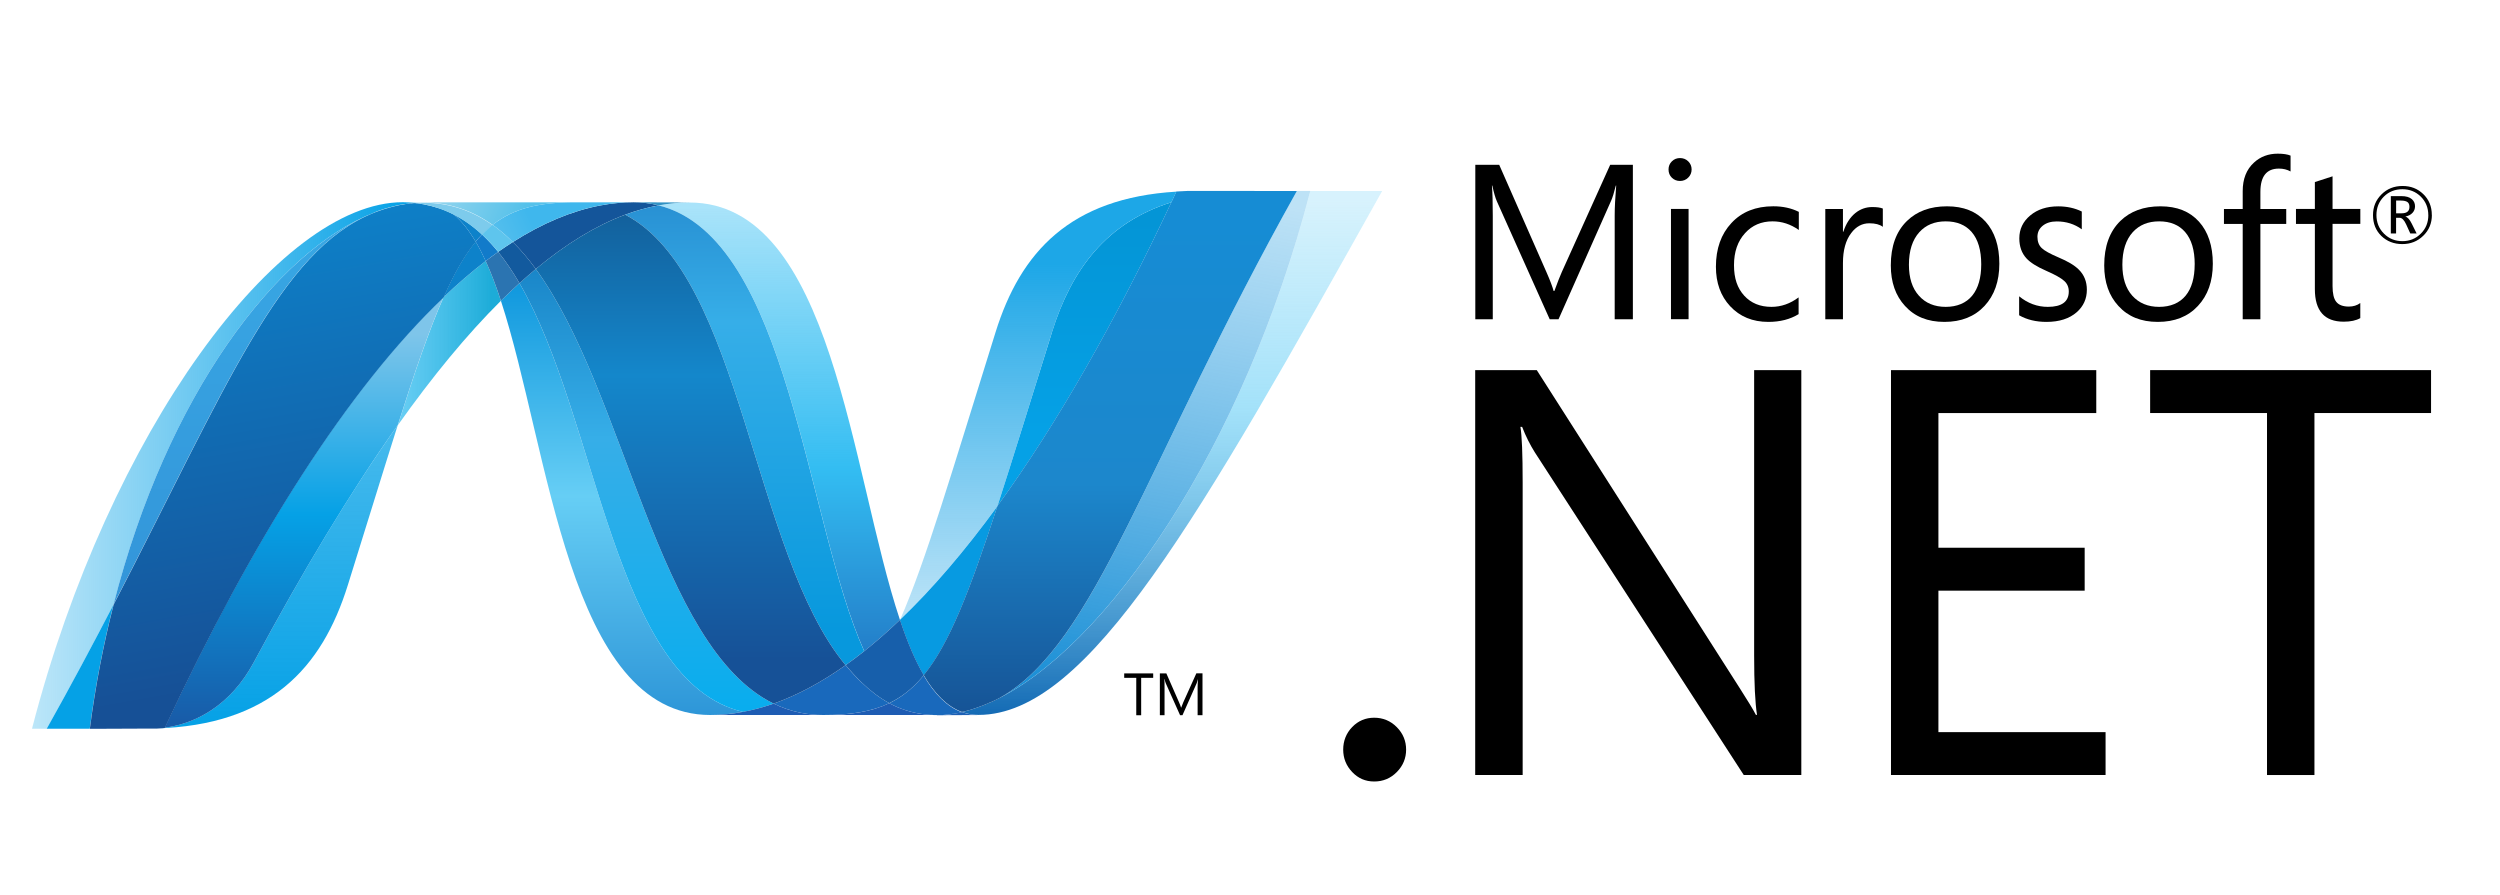 <?xml version="1.0" encoding="UTF-8"?><svg id="Layer_1" xmlns="http://www.w3.org/2000/svg" xmlns:xlink="http://www.w3.org/1999/xlink" viewBox="0 0 698.43 250"><defs><style>.cls-1{fill:url(#linear-gradient-2);}.cls-2{fill:url(#linear-gradient-17);}.cls-3{fill:#5ec5ed;}.cls-4{fill:#125a9e;}.cls-5{fill:#3092c4;}.cls-6{fill:url(#linear-gradient-15);}.cls-7{fill:url(#linear-gradient-18);}.cls-8{fill:url(#linear-gradient-14);}.cls-9{fill:url(#linear-gradient-6);}.cls-10{fill:#127bca;}.cls-11{fill:url(#linear-gradient-11);}.cls-12{fill:url(#linear-gradient-10);}.cls-13{fill:#1969bc;}.cls-14{fill:url(#linear-gradient-16);}.cls-15{fill:#0d82ca;}.cls-16{fill:#175fab;}.cls-17{fill:url(#linear-gradient-5);}.cls-18{fill:#1e5cb3;}.cls-19{fill:#1d60b5;}.cls-20{fill:url(#linear-gradient-7);}.cls-21{fill:#7dcbec;}.cls-22{fill:url(#linear-gradient-9);}.cls-23{fill:url(#linear-gradient-3);}.cls-24{fill:#2b74b1;}.cls-25{fill:url(#linear-gradient);}.cls-26{fill:#05a1e6;}.cls-27{fill:#079ae1;}.cls-28{fill:url(#linear-gradient-4);}.cls-29{fill:#14559a;}.cls-30{fill:url(#linear-gradient-8);}.cls-31{fill:url(#linear-gradient-12);}.cls-32{fill:url(#linear-gradient-13);}</style><linearGradient id="linear-gradient" x1="-3526.64" y1="6584.73" x2="-3525.43" y2="6584.73" gradientTransform="translate(-985787.48 528114.77) rotate(90) scale(149.73 -149.73)" gradientUnits="userSpaceOnUse"><stop offset="0" stop-color="#0994dc"/><stop offset=".35" stop-color="#66cef5"/><stop offset=".35" stop-color="#66cef5"/><stop offset=".85" stop-color="#127bca"/><stop offset=".85" stop-color="#127bca"/><stop offset="1" stop-color="#127bca"/></linearGradient><linearGradient id="linear-gradient-2" x1="-3525.61" y1="6584.15" x2="-3524.41" y2="6584.15" gradientTransform="translate(-1010819.31 541409.98) rotate(90) scale(153.55 -153.55)" gradientUnits="userSpaceOnUse"><stop offset="0" stop-color="#0e76bc"/><stop offset=".36" stop-color="#36aee8"/><stop offset=".36" stop-color="#36aee8"/><stop offset=".85" stop-color="#00adef"/><stop offset=".85" stop-color="#00adef"/><stop offset="1" stop-color="#00adef"/></linearGradient><linearGradient id="linear-gradient-3" x1="-3434.32" y1="6532.33" x2="-3433.12" y2="6532.33" gradientTransform="translate(798324.57 -419402.67) rotate(-90) scale(122.18 -122.18)" gradientUnits="userSpaceOnUse"><stop offset="0" stop-color="#1c63b7"/><stop offset=".5" stop-color="#33bdf2"/><stop offset="1" stop-color="#33bdf2" stop-opacity=".42"/></linearGradient><linearGradient id="linear-gradient-4" x1="-3524.13" y1="6583.33" x2="-3522.93" y2="6583.33" gradientTransform="translate(-1049341.38 561868.03) rotate(90) scale(159.43 -159.43)" gradientUnits="userSpaceOnUse"><stop offset="0" stop-color="#166ab8"/><stop offset=".4" stop-color="#36aee8"/><stop offset=".4" stop-color="#36aee8"/><stop offset=".85" stop-color="#0798dd"/><stop offset=".85" stop-color="#0798dd"/><stop offset="1" stop-color="#0798dd"/></linearGradient><linearGradient id="linear-gradient-5" x1="-3521.8" y1="6582" x2="-3520.6" y2="6582" gradientTransform="translate(-1115637.71 597076.32) rotate(90) scale(169.53 -169.53)" gradientUnits="userSpaceOnUse"><stop offset="0" stop-color="#124379"/><stop offset=".39" stop-color="#1487cb"/><stop offset=".39" stop-color="#1487cb"/><stop offset=".78" stop-color="#165197"/><stop offset=".78" stop-color="#165197"/><stop offset="1" stop-color="#165197"/></linearGradient><linearGradient id="linear-gradient-6" x1="-1656.98" y1="6031.75" x2="-1649.85" y2="6031.75" gradientTransform="translate(6802.9 24455.16) scale(4.04 -4.04)" gradientUnits="userSpaceOnUse"><stop offset="0" stop-color="#33bdf2" stop-opacity=".7"/><stop offset="1" stop-color="#1dacd8"/></linearGradient><linearGradient id="linear-gradient-7" x1="-3432.97" y1="6531.4" x2="-3431.76" y2="6531.4" gradientTransform="translate(777684.4 -408393.94) rotate(-90) scale(119.02 -119.02)" gradientUnits="userSpaceOnUse"><stop offset="0" stop-color="#136ab4"/><stop offset=".6" stop-color="#59caf5" stop-opacity=".55"/><stop offset="1" stop-color="#59caf5" stop-opacity=".24"/></linearGradient><linearGradient id="linear-gradient-8" x1="-1682.29" y1="6023.28" x2="-1655.84" y2="6023.28" gradientTransform="translate(6802.9 24455.16) scale(4.04 -4.04)" gradientUnits="userSpaceOnUse"><stop offset="0" stop-color="#05a1e6" stop-opacity=".25"/><stop offset="1" stop-color="#05a1e6"/></linearGradient><linearGradient id="linear-gradient-9" x1="-3434.19" y1="6532.46" x2="-3432.99" y2="6532.46" gradientTransform="translate(796147.14 -418312.29) rotate(-90) scale(121.87 -121.87)" gradientUnits="userSpaceOnUse"><stop offset="0" stop-color="#318ed5"/><stop offset="1" stop-color="#38a7e4"/></linearGradient><linearGradient id="linear-gradient-10" x1="-3432.73" y1="6531.62" x2="-3431.52" y2="6531.62" gradientTransform="translate(773810.1 -406443.19) rotate(-90) scale(118.46 -118.46)" gradientUnits="userSpaceOnUse"><stop offset="0" stop-color="#05a1e6"/><stop offset="1" stop-color="#05a1e6" stop-opacity=".55"/></linearGradient><linearGradient id="linear-gradient-11" x1="-3423.14" y1="6526.18" x2="-3421.94" y2="6526.18" gradientTransform="translate(653356.72 -342453.45) rotate(-90) scale(100.1 -100.1)" gradientUnits="userSpaceOnUse"><stop offset="0" stop-color="#1959a6"/><stop offset=".5" stop-color="#05a1e6"/><stop offset=".5" stop-color="#05a1e6"/><stop offset=".92" stop-color="#7ec5ea"/><stop offset="1" stop-color="#7ec5ea"/></linearGradient><linearGradient id="linear-gradient-12" x1="-3435.19" y1="6520.1" x2="-3433.99" y2="6520.1" gradientTransform="translate(642018.42 -497430.68) rotate(-100) scale(110.21 -110.21)" gradientUnits="userSpaceOnUse"><stop offset="0" stop-color="#165096"/><stop offset="1" stop-color="#0d82ca"/></linearGradient><linearGradient id="linear-gradient-13" x1="-3375.53" y1="6498.74" x2="-3374.33" y2="6498.74" gradientTransform="translate(368915.66 -191340.44) rotate(-90) scale(56.72 -56.72)" gradientUnits="userSpaceOnUse"><stop offset="0" stop-color="#05a1e6"/><stop offset=".87" stop-color="#0495d6"/><stop offset="1" stop-color="#0495d6"/></linearGradient><linearGradient id="linear-gradient-14" x1="-3535.87" y1="6579.38" x2="-3534.67" y2="6579.38" gradientTransform="translate(-941759.77 310782.22) rotate(100) scale(132.81 -132.81)" gradientUnits="userSpaceOnUse"><stop offset="0" stop-color="#38a7e4" stop-opacity=".33"/><stop offset=".96" stop-color="#0e88d3"/><stop offset=".96" stop-color="#0e88d3"/><stop offset="1" stop-color="#0e88d3"/></linearGradient><linearGradient id="linear-gradient-15" x1="-3535.37" y1="6589.85" x2="-3534.17" y2="6589.85" gradientTransform="translate(-815134.08 437528.19) rotate(90) scale(123.74 -123.74)" gradientUnits="userSpaceOnUse"><stop offset="0" stop-color="#168cd4"/><stop offset=".5" stop-color="#1c87cc"/><stop offset="1" stop-color="#154b8d"/></linearGradient><linearGradient id="linear-gradient-16" x1="-3457.21" y1="6791.16" x2="-3456.01" y2="6791.16" gradientTransform="translate(18374.97 234492.48) rotate(22.53) scale(30.86 -30.86)" gradientUnits="userSpaceOnUse"><stop offset="0" stop-color="#97d6ee"/><stop offset=".7" stop-color="#55c1ea"/><stop offset="1" stop-color="#55c1ea"/></linearGradient><linearGradient id="linear-gradient-17" x1="-3251.58" y1="6731.75" x2="-3250.38" y2="6731.75" gradientTransform="translate(142039.3 118427.52) rotate(-24.39) scale(24.72 -24.72)" gradientUnits="userSpaceOnUse"><stop offset="0" stop-color="#7accec"/><stop offset="1" stop-color="#3fb7ed"/></linearGradient><linearGradient id="linear-gradient-18" x1="-3536.48" y1="6590.47" x2="-3535.28" y2="6590.47" gradientTransform="translate(-797370.37 428090.72) rotate(90) scale(121.03 -121.03)" gradientUnits="userSpaceOnUse"><stop offset="0" stop-color="#1da7e7"/><stop offset="1" stop-color="#37abe7" stop-opacity="0"/></linearGradient></defs><g id="layer1"><path id="path12245" d="m322.17,189.37h-3.36v10.45h-1.37v-10.45h-3.37v-1.24h8.1v1.24Z"/><path id="path12257" d="m335.94,199.81h-1.36v-7.85c0-.62.05-1.38.11-2.27h0c-.14.53-.26.9-.36,1.14l-3.98,8.98h-.67l-3.99-8.91c-.12-.25-.23-.65-.36-1.21h-.05c.05.47.06,1.23.06,2.29v7.83h-1.31v-11.69h1.81l3.58,8.16c.27.61.44,1.09.53,1.4h.05c.24-.64.43-1.12.56-1.44l3.66-8.12h1.72v11.69h0Z"/><path id="path12261" d="m673.13,57.8c0-.6-.16-1.03-.5-1.31-.37-.3-1.02-.46-1.92-.46h-1.3v3.56h1.56c1.44,0,2.16-.6,2.16-1.79m2.02,7.43h-1.78l-1.14-2.51c-.58-1.26-1.19-1.88-1.87-1.88h-.96v4.39h-1.47v-10.44h2.94c1.31,0,2.29.28,2.96.87.57.51.86,1.16.86,1.97,0,.72-.23,1.32-.7,1.83-.46.51-1.11.85-1.95,1.03v.05c.58.14,1.16.78,1.73,1.93l1.38,2.78h0Zm3.25-5.13c0-2.05-.7-3.79-2.1-5.17-1.4-1.38-3.12-2.07-5.14-2.07s-3.82.69-5.19,2.08c-1.38,1.39-2.06,3.12-2.06,5.15s.71,3.82,2.13,5.21c1.4,1.39,3.11,2.07,5.13,2.07s3.72-.69,5.13-2.09c1.41-1.38,2.11-3.12,2.11-5.19m.99-.05c0,2.31-.79,4.24-2.39,5.8-1.59,1.57-3.54,2.35-5.88,2.35s-4.3-.77-5.86-2.28c-1.55-1.53-2.32-3.46-2.32-5.8s.79-4.21,2.36-5.79c1.58-1.58,3.54-2.36,5.88-2.36s4.23.75,5.79,2.25c1.6,1.54,2.4,3.48,2.4,5.84"/><path id="path12265" d="m456.16,89.19h-5.06v-28.97c0-2.29.15-5.07.42-8.36h-.11c-.47,1.92-.91,3.32-1.29,4.18l-14.71,33.15h-2.47l-14.74-32.91c-.42-.92-.85-2.4-1.29-4.42h-.11c.16,1.73.24,4.53.24,8.42v28.91h-4.88v-43.14h6.68l13.24,30.08c1,2.27,1.64,3.99,1.96,5.17h.21c.86-2.36,1.55-4.13,2.07-5.29l13.52-29.96h6.34v43.14h0Z"/><path id="path12267" d="m471.74,89.18h-4.92v-30.81h4.92v30.81Zm.85-41.85c0,.91-.32,1.67-.95,2.29-.62.62-1.39.94-2.29.94s-1.64-.3-2.27-.9c-.63-.61-.94-1.38-.94-2.32,0-.89.31-1.65.94-2.27.63-.62,1.39-.91,2.27-.91s1.67.3,2.29.91c.63.62.95,1.38.95,2.27"/><path id="path12271" d="m502.48,87.76c-2.36,1.45-5.18,2.17-8.44,2.17-4.42,0-7.97-1.47-10.69-4.39-2.64-2.84-3.97-6.51-3.97-11.01,0-5.05,1.44-9.13,4.35-12.24,2.89-3.11,6.79-4.66,11.68-4.66,2.68,0,5.05.52,7.13,1.56v5.06c-2.3-1.62-4.73-2.41-7.34-2.41-3.14,0-5.69,1.1-7.67,3.28-2.06,2.24-3.1,5.23-3.1,8.96s.95,6.42,2.85,8.52c1.9,2.08,4.43,3.13,7.62,3.13,2.69,0,5.22-.88,7.58-2.65v4.69h0Z"/><path id="path12275" d="m526.01,63.37c-.87-.67-2.12-.99-3.77-.99-2,0-3.69.9-5.05,2.71-1.55,2.02-2.32,4.82-2.32,8.39v15.71h-4.93v-30.81h4.93v6.35h.12c.73-2.25,1.84-3.98,3.34-5.21,1.4-1.12,2.98-1.68,4.72-1.68,1.31,0,2.29.14,2.96.42v5.11h0Z"/><path id="path12279" d="m553.5,73.84c0-3.94-.89-6.96-2.67-9.02-1.73-1.99-4.14-2.98-7.25-2.98s-5.52,1-7.36,3.01c-1.95,2.15-2.92,5.18-2.92,9.11,0,3.69.92,6.58,2.79,8.65,1.85,2.08,4.35,3.12,7.49,3.12s5.72-1.06,7.42-3.16c1.67-2.05,2.5-4.96,2.5-8.73m5.06-.17c0,4.91-1.39,8.85-4.15,11.81-2.77,2.97-6.51,4.45-11.2,4.45s-8.3-1.48-11-4.45c-2.64-2.86-3.97-6.64-3.97-11.33,0-5.36,1.5-9.49,4.51-12.42,2.79-2.72,6.51-4.09,11.18-4.09s8.18,1.43,10.77,4.27c2.56,2.85,3.86,6.78,3.86,11.77"/><path id="path12283" d="m583.01,80.94c0,2.52-.94,4.61-2.83,6.28-2.06,1.8-4.89,2.71-8.45,2.71-2.92,0-5.47-.61-7.64-1.85v-5.3c2.41,1.96,5.08,2.95,8.01,2.95,3.9,0,5.86-1.44,5.86-4.3,0-1.2-.43-2.2-1.3-2.97-.87-.79-2.55-1.73-5.06-2.83-2.58-1.13-4.42-2.29-5.5-3.49-1.3-1.43-1.96-3.28-1.96-5.56,0-2.56,1.02-4.69,3.04-6.38,2.03-1.7,4.63-2.55,7.82-2.55,2.45,0,4.64.48,6.59,1.44v4.97c-2.03-1.47-4.35-2.2-6.99-2.2-1.63,0-2.94.41-3.92,1.2-.99.81-1.48,1.84-1.48,3.1,0,1.36.42,2.43,1.24,3.18.73.7,2.28,1.56,4.62,2.56,2.63,1.1,4.53,2.24,5.69,3.41,1.5,1.48,2.26,3.36,2.26,5.65"/><path id="path12287" d="m613.14,73.84c0-3.94-.89-6.96-2.68-9.02-1.72-1.99-4.14-2.98-7.25-2.98s-5.52,1-7.37,3.01c-1.94,2.15-2.91,5.18-2.91,9.11,0,3.69.92,6.58,2.77,8.65,1.88,2.08,4.38,3.12,7.51,3.12s5.72-1.06,7.42-3.16c1.67-2.05,2.5-4.96,2.5-8.73m5.07-.17c0,4.91-1.4,8.85-4.17,11.81-2.76,2.97-6.49,4.45-11.19,4.45s-8.31-1.48-11.01-4.45c-2.64-2.86-3.97-6.64-3.97-11.33,0-5.36,1.51-9.49,4.51-12.42,2.79-2.72,6.52-4.09,11.19-4.09s8.18,1.43,10.76,4.27c2.57,2.85,3.88,6.78,3.88,11.77"/><path id="path12291" d="m639.94,47.91c-.97-.54-2.05-.81-3.28-.81-3.45,0-5.17,2.17-5.17,6.53v4.75h7.22v4.18h-7.22v26.63h-4.94v-26.63h-5.24v-4.18h5.24v-4.99c0-3.39,1.04-6.05,3.15-7.97,1.81-1.67,4.02-2.49,6.65-2.49,1.52,0,2.71.18,3.57.54v4.45Z"/><path id="path12295" d="m659.4,88.87c-1.16.67-2.72,1-4.63,1-5.38,0-8.06-3.03-8.06-9.09v-18.22h-5.28v-4.18h5.28v-7.52c1.58-.5,3.21-1.04,4.94-1.6v9.11h7.76v4.18h-7.76v17.38c0,2.07.34,3.54,1.04,4.4.71.88,1.88,1.32,3.52,1.32,1.23,0,2.29-.33,3.19-.99v4.21h0Z"/><path id="path12299" d="m392.83,209.42c0,2.41-.86,4.5-2.6,6.27-1.74,1.76-3.84,2.64-6.31,2.64s-4.47-.88-6.15-2.64c-1.68-1.76-2.52-3.85-2.52-6.27s.84-4.58,2.52-6.31c1.68-1.74,3.74-2.6,6.15-2.6s4.58.87,6.31,2.64c1.74,1.76,2.6,3.86,2.6,6.28"/><path id="path12303" d="m503.24,216.52h-16.08l-58.38-90.16c-1.36-2.17-2.54-4.53-3.54-7.1h-.48c.42,2.41.63,7.6.63,15.54v81.72h-13.26v-113.11h17.21l56.63,88.74c2.25,3.52,3.8,6.04,4.58,7.56h.31c-.52-3.25-.8-8.8-.8-16.63v-79.67h13.18v113.11h0Z"/><path id="path12307" d="m588.24,216.52h-59.95v-113.11h57.35v11.99h-44.1v37.63h40.86v11.99h-40.86v39.52h46.7v11.99Z"/><path id="path12311" d="m679.17,115.39h-32.58v101.13h-13.25v-101.13h-32.65v-11.99h78.48v11.99h0Z"/><path id="path12339" class="cls-25" d="m139.94,84.02c13.59,41.57,18.74,115.73,58.5,115.73h0c3.03,0,6.08-.3,9.15-.88h0c-36.14-8.43-40.42-81.78-62.47-119.77h0c-1.73,1.57-3.45,3.21-5.18,4.91"/><path id="path12367" class="cls-1" d="m145.12,79.11c22.05,37.99,26.33,111.34,62.47,119.77h0c2.84-.52,5.68-1.31,8.54-2.31h0c-32.44-15.89-41.4-87.12-66.44-121.42h0c-1.52,1.26-3.04,2.58-4.56,3.96"/><path id="path12379" class="cls-29" d="m176.89,56.52c-3.02,0-6.08.3-9.16.88-8.04,1.52-16.22,4.98-24.45,10.22,2.25,2.22,4.39,4.76,6.41,7.53,8.38-6.95,16.7-12.09,24.99-15.18,3.11-1.15,6.21-2.02,9.32-2.59-2.24-.57-4.61-.87-7.11-.87"/><path id="path12459" class="cls-23" d="m241.45,181.92c3.32-2.64,6.64-5.56,9.97-8.74-13.81-41.38-18.76-116.6-58.79-116.6-2.86,0-5.75.27-8.63.8,36.46,9.07,41.14,88.41,57.45,124.54"/><path id="path12521" class="cls-5" d="m184,57.38c-2.24-.57-4.61-.87-7.11-.87l15.74.06c-2.86,0-5.75.27-8.63.81"/><path id="path12525" class="cls-13" d="m240.75,190.71c-1.57-1.49-3.05-3.13-4.51-4.88-6.73,4.77-13.44,8.38-20.11,10.74,2.37,1.16,4.86,2.02,7.5,2.55,2.04.42,4.16.63,6.39.63,7.48,0,13.39-.89,18.43-3.3-2.77-1.5-5.31-3.44-7.69-5.75"/><path id="path12553" class="cls-28" d="m174.67,59.98c32.66,17.08,35.5,94.44,61.56,125.85h0c1.75-1.23,3.48-2.54,5.2-3.91h0c-16.31-36.14-20.98-115.48-57.44-124.54h0c-3.11.58-6.22,1.44-9.33,2.6"/><path id="path12581" class="cls-17" d="m149.68,75.15c25.04,34.29,34.01,105.52,66.44,121.42h0c6.67-2.35,13.38-5.97,20.11-10.74h0c-26.06-31.41-28.9-108.77-61.56-125.85h0c-8.29,3.08-16.62,8.22-24.99,15.17"/><path id="path12651" class="cls-9" d="m123.92,83.02c-3.93,8.88-7.93,20.54-12.78,35.77,9.64-13.58,19.25-25.28,28.8-34.77-1.32-4.05-2.73-7.78-4.25-11.1-3.91,2.99-7.84,6.36-11.77,10.1"/><path id="path12655" class="cls-24" d="m139.17,70.36c-1.15.82-2.31,1.67-3.48,2.56,1.52,3.32,2.93,7.06,4.25,11.1,1.73-1.7,3.46-3.34,5.18-4.91-1.85-3.18-3.82-6.11-5.95-8.75"/><path id="path12659" class="cls-4" d="m143.28,67.62c-1.37.87-2.74,1.78-4.11,2.74,2.14,2.63,4.1,5.57,5.96,8.75,1.52-1.38,3.05-2.71,4.56-3.96-2.01-2.77-4.16-5.31-6.41-7.53"/><path id="path12741" class="cls-20" d="m366.06,53.35c-18.47,71.24-57.05,128.45-89.4,142.88h-.06c-.59.27-1.17.51-1.75.75-.08.05-.15.05-.21.08-.17.07-.33.12-.5.19-.08.05-.15.06-.22.09-.27.1-.54.18-.81.29-.12.05-.22.08-.33.12-.12.05-.26.09-.4.13-.12.05-.25.08-.39.14-.12.05-.24.07-.35.12-.24.07-.45.13-.69.21-.1,0-.19.05-.29.08-.15.05-.31.08-.47.13-.11.05-.2.06-.32.09-.16.05-.35.09-.51.13-.22.05-.41.09-.62.14,1.46.54,2.98.81,4.63.81,30.67,0,61.6-54.97,112.77-146.37h-20.09v.02Z"/><path id="path12803" class="cls-30" d="m104.47,59.41s.04-.05.06-.05c.02,0,.06,0,.07-.05h.04c.17-.06.33-.13.5-.19.04,0,.07,0,.1-.05.04,0,.09-.05.13-.05.18-.06.36-.13.53-.19h.03c.41-.12.78-.27,1.18-.41.06,0,.11-.05.18-.05.16-.05.33-.11.5-.15.08-.05.16-.05.23-.07.18-.05.35-.11.51-.15.07,0,.14-.05.19-.05.56-.16,1.12-.3,1.69-.44.08,0,.15-.05.23-.05.16-.05.32-.07.49-.1.07-.05.16-.05.24-.07.16-.05.32-.05.5-.09h.12c.34-.07.69-.13,1.03-.19h.21c.16-.05.31-.05.47-.08.09,0,.18-.05.27-.05.15,0,.3-.05.45-.07.08,0,.16,0,.25-.05.36-.05.73-.07,1.1-.1-1.06-.1-2.15-.17-3.26-.17-34.54,0-82.13,64.09-103.57,147.09h4.13c6.86-12.24,13.02-23.81,18.66-34.68,15.01-58.79,45.59-98.88,72.76-109.5"/><path id="path12807" class="cls-15" d="m123.92,83.02c3.93-3.74,7.86-7.11,11.77-10.1-.89-1.95-1.81-3.76-2.8-5.42-3.16,3.83-6.05,8.89-8.97,15.52"/><path id="path12811" class="cls-15" d="m126.75,59.9c2.26,1.89,4.28,4.5,6.13,7.61.58-.72,1.17-1.38,1.78-2-2.57-2.4-5.34-4.36-8.35-5.84.12.07.24.12.37.17,0,0,.05.05.07.05"/><path id="path12831" class="cls-22" d="m31.71,168.91c31.5-60.69,46.42-99.11,72.76-109.5h0c-27.16,10.63-57.75,50.72-72.76,109.5"/><path id="path12843" class="cls-10" d="m134.66,65.51c-.61.63-1.19,1.28-1.78,2,.99,1.66,1.91,3.46,2.81,5.42,1.16-.89,2.32-1.74,3.48-2.56-1.43-1.76-2.93-3.39-4.5-4.85"/><path id="path12923" class="cls-12" d="m46.01,203.31h0c-.19.05-.39.05-.57.07h-.11c-.16,0-.33.05-.49.05h-.08c-.39.05-.78.05-1.16.08h-.12c31.88-.89,46.45-16.85,53.68-40,5.5-17.55,10.01-32.33,13.96-44.74-13.35,18.79-26.76,41.2-40.25,66.29-6.5,12.1-16.39,17.15-24.87,18.23"/><path id="path12949" class="cls-11" d="m46.01,203.3h0c8.48-1.08,18.37-6.13,24.87-18.23h0c13.49-25.09,26.9-47.5,40.24-66.29h0c4.85-15.23,8.86-26.89,12.79-35.77h0c-26.59,25.31-53.28,67.39-77.9,120.28"/><path id="path12961" class="cls-26" d="m31.71,168.91c-5.64,10.87-11.8,22.44-18.66,34.68h12.02c1.59-12.15,3.85-23.74,6.64-34.67"/><path id="path12981" class="cls-31" d="m114.65,56.79c-.1,0-.17.05-.25.05h0c-.15.05-.3.05-.45.06h0c-.09,0-.18,0-.27.05h0c-.16.05-.32.05-.47.08h0c-.07,0-.15,0-.21.05h0c-.35.06-.69.12-1.03.18h-.12c-.18.05-.33.07-.5.1h0c-.09.05-.17.05-.25.07h0c-.16.05-.33.07-.49.1h0c-.09.05-.15.05-.23.05h0c-.56.14-1.12.28-1.69.44h0c-.06,0-.12.05-.19.06h0c-.17.05-.33.1-.51.15h0c-.07.05-.16.05-.23.07h0c-.17.05-.34.1-.5.15h0c-.07,0-.12.05-.18.05h0c-.39.15-.77.29-1.17.41h0c-.17.05-.35.12-.53.18h0c-.07.05-.14.06-.22.09h0c-.17.05-.34.12-.5.18h0c-.06.05-.12.05-.16.08h0c-26.34,10.4-41.26,48.81-72.76,109.5h0c-2.8,10.93-5.06,22.52-6.64,34.67h1.69c4.75,0,6.09-.05,11.56-.05h5.3c.38-.05.76-.05,1.16-.08h.07c.16,0,.33-.05.49-.05h.12c.18,0,.38-.05.57-.07h0c24.62-52.89,51.32-94.97,77.9-120.28h0c2.92-6.62,5.81-11.68,8.96-15.51h0c-1.84-3.12-3.86-5.73-6.12-7.62h0s-.06,0-.07-.05h0c-.13-.05-.25-.12-.38-.18h0c-.13-.07-.24-.12-.37-.19h0c-.12-.05-.25-.11-.36-.17h0c-.16-.05-.29-.12-.42-.18h0c-.12-.05-.22-.1-.33-.15h0c-.24-.09-.47-.19-.7-.29h0c-.1-.05-.2-.07-.3-.11h0c-.16-.06-.35-.14-.52-.21h0c-.09-.05-.18-.06-.28-.09h0c-.25-.08-.49-.17-.72-.25h-.06c-.28-.09-.55-.16-.84-.24h0c-.07-.05-.12-.05-.19-.06h0c-.25-.07-.47-.14-.7-.2h0c-.06,0-.12-.05-.16-.05h0c-.57-.15-1.16-.27-1.75-.38h0c-.06,0-.12-.05-.18-.05h0c-.25-.05-.5-.09-.76-.12h0c-.06-.05-.1-.05-.15-.05h0c-.3-.05-.6-.08-.9-.12h-.16c-.24-.05-.47-.05-.69-.08h0c-.38.05-.75.07-1.1.1"/><path id="path13003" class="cls-32" d="m293.9,92.79c-6.06,19.41-10.97,35.43-15.24,48.6h0c16.63-22.88,33.01-51.67,48.6-84.89h0c-18.19,5.71-27.9,18.79-33.37,36.28"/><path id="path13093" class="cls-8" d="m279.19,195.02c-.85.43-1.7.84-2.54,1.21,32.35-14.43,70.93-71.64,89.4-142.88h-3.74c-42.44,75.81-56.09,126.56-83.12,141.67"/><path id="path13097" class="cls-27" d="m258.07,188.65c7.04-8.59,12.77-23.19,20.6-47.26-9.03,12.4-18.11,23.06-27.21,31.75t-.05.08c1.98,5.94,4.16,11.19,6.64,15.43"/><path id="path13101" class="cls-13" d="m258.07,188.65c-2.4,2.92-4.93,5.15-7.75,6.8-.62.36-1.24.7-1.88,1.01,2.98,1.61,6.23,2.68,9.87,3.11h0c.53.05,1.06.1,1.61.14h.1c.25,0,.51,0,.78.05h2.63c.1,0,.2,0,.3-.05.19,0,.39,0,.58-.05h.29c.2,0,.42-.05.63-.07h.05c.06,0,.13-.05.19-.05.22-.05.46-.07.67-.1h.2c.25-.05.5-.08.76-.13h.12c.51-.1,1.01-.19,1.51-.32-4.17-1.53-7.67-5.13-10.68-10.26"/><path id="path13105" class="cls-18" d="m198.44,199.76c3.03,0,6.08-.3,9.15-.89,2.84-.52,5.68-1.3,8.54-2.3,2.37,1.16,4.86,2.02,7.49,2.55,2.04.42,4.17.63,6.39.63h-31.58Z"/><path id="path13109" class="cls-18" d="m230.01,199.76c7.47,0,13.39-.89,18.42-3.3,2.98,1.61,6.23,2.68,9.87,3.11h0c.53.05,1.06.1,1.61.14h.1c.25,0,.51,0,.78.05h.91-31.71.02Z"/><path id="path13113" class="cls-19" d="m261.72,199.76h1.73c.1,0,.2,0,.3-.05.19,0,.39,0,.59-.05h.29c.2,0,.42-.05.63-.07h.05c.06,0,.13-.05.19-.05.22-.05.46-.07.67-.1.07,0,.13,0,.21-.05.25-.05.5-.07.76-.12h.12c.51-.1,1.01-.19,1.51-.32h0c1.46.54,2.98.81,4.63.81l-11.66.05v-.06Z"/><path id="path13117" class="cls-16" d="m251.43,173.22v-.05c-3.33,3.18-6.65,6.1-9.97,8.74-1.74,1.38-3.46,2.68-5.21,3.91,1.46,1.75,2.95,3.38,4.51,4.88,2.38,2.3,4.92,4.25,7.69,5.74.63-.31,1.26-.65,1.87-1.01,2.83-1.65,5.36-3.88,7.76-6.8-2.48-4.23-4.66-9.48-6.64-15.43"/><path id="path13139" class="cls-6" d="m350.46,53.35h-18.84c-1.02.05-2.01.08-2.98.15h0c-.46.99-.93,1.98-1.39,2.97h0c-15.6,33.22-31.98,62-48.6,84.89h0c-7.82,24.06-13.56,38.67-20.6,47.26h0c3.01,5.13,6.51,8.74,10.67,10.27h0c.12-.05.22-.05.33-.07h.07c.07,0,.15-.05.23-.05h0c.17-.05.35-.08.52-.13h0c.11-.05.2-.05.31-.09h0c.16-.05.32-.08.47-.12h0c.1-.05.19-.06.29-.08h0c.24-.08.46-.14.69-.21h0c.11-.05.22-.09.35-.12h0c.13-.05.27-.08.39-.14h0c.14-.05.28-.07.4-.13h0c.11-.05.22-.08.33-.12h0c.27-.1.54-.18.81-.29h0c.07,0,.15-.07.22-.08h0c.16-.07.33-.12.5-.19h0c.06-.05.13-.05.21-.08h0c.57-.24,1.16-.48,1.75-.75h.06c.84-.37,1.69-.78,2.53-1.21h0c27.04-15.11,40.69-65.86,83.13-141.67h-11.85.01Z"/><path id="path13231" class="cls-21" d="m115.76,56.68c.07,0,.13,0,.19.05.16,0,.33,0,.49.05h.16c.3.05.59.07.9.12.06,0,.1,0,.15.05.25.05.5.09.76.13.06,0,.13.05.19.05.58.12,1.18.24,1.75.39.05,0,.11.05.16.05.24.06.46.13.7.2.07,0,.13.05.19.06.29.07.55.15.83.24.01,0,.03,0,.06.05.24.07.48.17.73.25.1.05.19.07.28.09.17.07.36.15.52.21.1,0,.19.07.3.1.22.1.46.19.69.29.12.05.22.1.34.15.13.07.27.13.42.18.12.06.25.12.37.17.13.07.25.12.37.19,3.01,1.48,5.78,3.45,8.35,5.84.95-.99,1.94-1.89,2.96-2.69-5.61-3.98-11.97-6.25-19.3-6.25-.85,0-1.7.05-2.56.11"/><path id="path13235" class="cls-3" d="m134.66,65.51c1.57,1.46,3.08,3.09,4.5,4.85,1.38-.96,2.74-1.88,4.11-2.74-1.8-1.8-3.69-3.41-5.66-4.8-1.03.79-2.01,1.69-2.95,2.69"/><g id="g13243"><path id="path13245" class="cls-14" d="m115.76,56.68c.86-.07,1.71-.1,2.56-.1,7.33,0,13.69,2.27,19.3,6.24,5.92-4.67,13.08-6.3,23.02-6.3h-48.15c1.11,0,2.2.07,3.26.16"/></g><g id="g13253"><path id="path13255" class="cls-2" d="m160.64,56.52c-9.94,0-17.1,1.63-23.02,6.3,1.97,1.39,3.86,3,5.65,4.8,8.24-5.24,16.41-8.71,24.46-10.23,3.07-.58,6.13-.87,9.15-.87h-16.25Z"/></g><path id="path13333" class="cls-7" d="m278.66,141.41c4.28-13.19,9.17-29.2,15.24-48.62,5.47-17.5,15.16-30.57,33.35-36.28.48-.98.93-1.98,1.4-2.97-29.66,1.78-43.52,16.86-50.5,39.21-12.2,39.01-19.59,64.29-26.7,80.4,9.09-8.69,18.17-19.35,27.2-31.74"/></g></svg>
